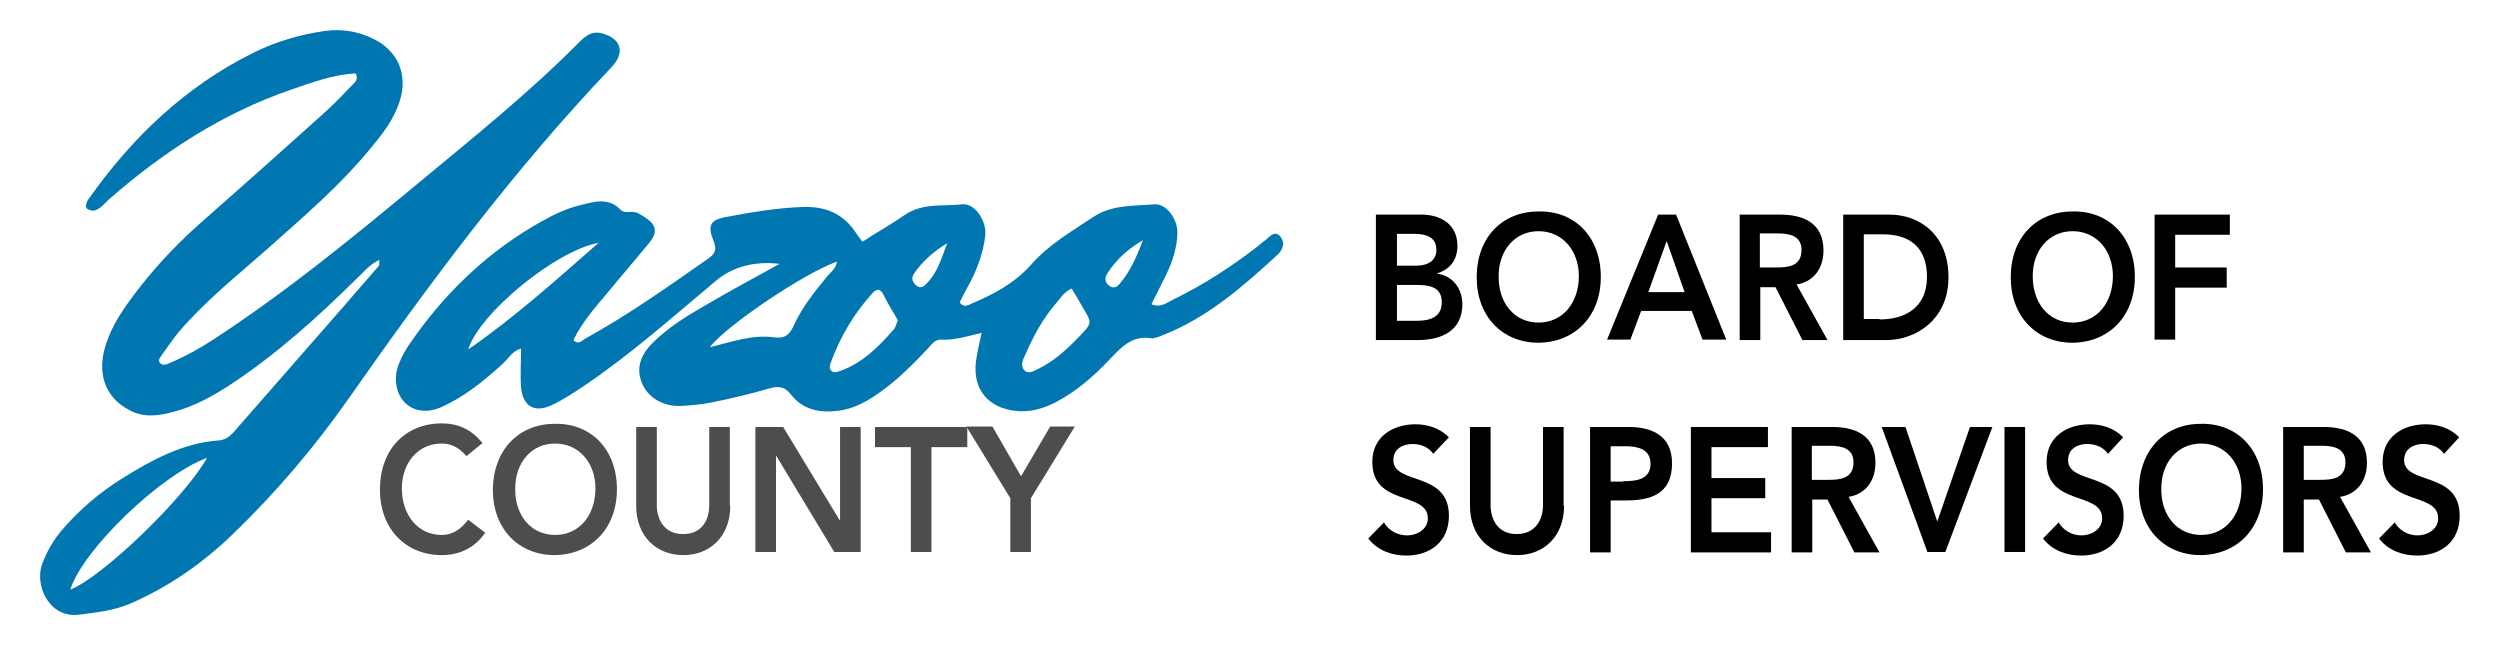 <?xml version="1.0" encoding="utf-8"?>
<!-- Generator: Adobe Illustrator 26.0.0, SVG Export Plug-In . SVG Version: 6.00 Build 0)  -->
<svg version="1.1" id="Layer_1" xmlns="http://www.w3.org/2000/svg" xmlns:xlink="http://www.w3.org/1999/xlink" x="0px" y="0px"
	 viewBox="0 0 558 144" style="enable-background:new 0 0 558 144;" xml:space="preserve">
<style type="text/css">
	.st0{fill:#0077B1;}
	.st1{fill:#4D4D4D;}
</style>
<g>
	<g>
		<path class="st0" d="M79.4,16.4c-5,0.2-9.7,2-14.4,3.6c-15.4,5.3-28.7,14-40.8,24.6c-1,0.9-1.8,2.1-3.2,2.4
			c-0.4,0.1-1-0.1-1.4-0.3c-0.5-0.3-0.5-0.9-0.3-1.3c0.1-0.5,0.4-0.9,0.7-1.3c9.6-13.5,21.3-24.7,36.3-32.2c5.2-2.6,10.6-4.2,16.3-5
			C76.4,6.4,80,7,83.4,8.7c5.5,2.7,7.7,8.1,5.8,13.9c-1.2,3.8-3.5,6.9-6,9.9c-7,8.7-15.5,15.9-23.8,23.3
			c-6.7,5.9-13.7,11.5-19.5,18.3c-1.4,1.7-2.6,3.5-3.9,5.3c-0.3,0.5-0.9,1.1-0.2,1.7c0.6,0.5,1.3,0.3,1.9,0c3.6-1.5,7-3.4,10.2-5.5
			C63.8,65.2,78.5,53.2,93.2,41c12.3-10.2,24.8-20.2,36.1-31.6c1.4-1.4,2.8-2.5,4.9-2c4.4,1.1,5.5,4.3,2.2,7.7
			C114.7,37.9,96,63,78,88.7c-7.7,11-16.2,21-25.8,30.3c-6.8,6.6-14.5,12-23.3,15.8c-3.6,1.5-7.4,1.9-11.3,2.4
			c-6.7,0.8-9.9-6.6-8.2-11.3c1.1-2.9,2.6-5.5,4.6-7.8c3.9-4.5,8.4-8.3,13.4-11.4c6.6-4.1,13.4-7.8,21.4-8.4
			c1.5-0.1,2.5-0.9,3.4-1.9C63,84,73.8,71.8,84.5,59.4c0.2-0.2,0.1-0.6,0.2-1.4c-2.2,1-3.5,2.7-5,4.1C70.9,70.8,61.8,79,51.5,85.8
			c-4,2.6-8.1,4.9-12.7,6.1c-3.3,0.9-6.6,1.4-9.8-0.3c-5.6-2.8-7.6-8.5-5.2-15.2c1-2.9,2.5-5.5,4.2-8c4.8-6.8,10.3-12.9,16.5-18.4
			c9.1-8,18.2-16.1,27.2-24.2c2.4-2.1,4.6-4.4,6.8-6.7C79.1,18.5,80.1,17.8,79.4,16.4z M15.7,131.6c7.2-2.8,25.7-20.7,30.5-29.4
			C35.8,106,18.4,122.8,15.7,131.6z"/>
		<path class="st0" d="M192.6,53.9c3-2,6.3-3.8,9.3-5.9c4.1-2.8,8.6-1.9,12.9-2.4c2.8-0.3,5.5,3.8,5.1,7c-0.4,3.7-1.7,7.2-3.4,10.5
			c-0.8,1.5-1.6,2.9-2.3,4.4c1,1.3,1.9,0.6,2.8,0.2c5-2.1,9.6-4.6,13.3-8.8c3.8-4.3,8.8-7.2,13.6-10.4c4.4-2.9,9.1-2.5,13.8-2.9
			c2.6-0.2,5.2,3.3,5.1,6.5c-0.1,3.2-1.1,6.3-2.5,9.2c-1.1,2.2-2.2,4.4-3.3,6.6c2.1,0.9,3.5-0.4,5-1.1c6.5-3.2,12.6-7.1,18.3-11.5
			c0.7-0.5,1.3-1.1,2-1.6c1-0.7,2.1-2.4,3.4-1c1.1,1.2,0.8,2.9-0.5,4.1c-7.8,7.2-15.8,14.2-25.9,18.1c-0.8,0.3-1.7,0.7-2.4,0.6
			c-4.3-0.7-6.7,2.1-9.3,4.8c-3.5,3.7-7.3,7-11.8,9.4c-2.9,1.5-5.9,2.4-9.2,2c-6-0.7-9.4-4.7-8.8-10.7c0.2-2.1,0.8-4.2,1.3-6.7
			c-3.1,0.7-6,1.7-9,1.5c-1.5-0.1-2.3,1.3-3.2,2.2c-3.1,3.3-6.3,6.5-10,9.2c-3,2.2-6.2,4.1-10,4.5c-4.1,0.5-7.8-0.3-10.4-3.7
			c-1.5-1.9-3-1.8-4.8-1.3c-4.4,1.3-8.8,2.3-13.2,3.2c-2.2,0.4-4.3,0.6-6.5,0.7c-4,0.2-7.5-1.9-8.8-5.3c-1.3-3.4,0-6.3,2.4-8.7
			c3.4-3.4,7.4-5.9,11.4-8.2c5.5-3.2,11.1-6.3,17-9.5c-5.5-0.7-10.5,0.7-14,3.6c-9.7,8.1-19.1,16.5-29.6,23.6
			c-2.4,1.6-4.8,3.2-7.4,4.4c-3.8,1.7-6.3,0.1-6.7-4c-0.2-2.8,0-5.7,0-8.7c-1.9,0.5-2.8,2.2-4.1,3.4c-4.3,3.9-8.7,7.5-14,9.8
			c-5.5,2.3-10.3-1.3-9.8-7.3c0.1-1,0.4-2,0.8-2.9c0.6-1.4,1.3-2.7,2.2-4c7.8-11.4,17.6-20.8,29.7-27.5c2.7-1.5,5.4-2.8,8.4-3.5
			c3.1-0.8,6.3-1.8,9,1c0.7,0.7,1.5,0.5,2.4,0.5c1.3-0.1,2.2,0.7,3.2,1.3c2.4,1.6,2.7,3.2,0.9,5.5c-3.2,3.9-6.5,7.7-9.7,11.6
			c-2.7,3.2-5.5,6.4-7.3,10.2c1.1,1.2,1.9,0.1,2.6-0.3c9.6-5.3,18.5-11.6,27.5-17.9c1.7-1.2,1.9-2.2,1.1-4.1
			c-1.3-3.2-0.6-4.5,2.5-5.1c5.8-1.1,11.6-2.1,17.5-2.3c5.2-0.2,9.2,1.6,12,6c0.4,0.6,0.8,1.1,1.2,1.6
			C192.1,53.7,192.3,53.8,192.6,53.9z M186.8,58.4c-7.2,2.5-24.6,14.2-28.4,19.1c5-1.2,9.6-2.9,14.5-2.2c2.3,0.3,3.3-0.6,4.2-2.5
			c1.9-4.2,4.7-7.7,7.6-11.2C185.5,60.7,186.6,59.9,186.8,58.4z M239.2,64.4c-1.8,0.8-2.5,2.2-3.5,3.3c-3,3.5-5.1,7.4-6.9,11.6
			c-0.5,1-1.1,2.3-0.2,3.3c1,1.1,2.2,0.1,3.2-0.3c3.5-1.7,6.3-4.3,9-7.1c3-3.1,3-3.1,0.8-6.7C240.9,67.2,240.1,65.9,239.2,64.4z
			 M200.4,71.5c-1.1-2-2.3-3.8-3.2-5.7c-0.8-1.6-1.7-1.3-2.6-0.2c-4.1,4.5-7.1,9.7-9.2,15.4c-0.2,0.6-0.4,1.3,0.2,1.8
			c0.6,0.5,1.3,0.2,1.9,0c5.1-1.8,8.7-5.5,12.1-9.4C200,72.8,200.1,72.1,200.4,71.5z M133.6,54.2c-9.5,1.7-26.6,15.7-29.1,23.8
			C114.9,70.8,123.9,62.7,133.6,54.2z M255.1,53.6c-3.7,2.2-6,4.5-7.8,7.2c-0.8,1.1-0.8,2.2,0.3,3c1.1,0.8,1.9,0.1,2.5-0.7
			C252.2,60.6,253.6,57.6,255.1,53.6z M211.4,54.3c-3,1.8-5.5,4-7.4,6.8c-0.7,1-0.3,1.9,0.5,2.6c1,0.9,1.9,0.1,2.5-0.6
			C209.3,60.7,210.2,57.5,211.4,54.3z"/>
	</g>
	<g>
		<path class="st1" d="M104.1,101.8c-1.9-2.2-3.7-2.8-5.5-2.8c-5.4,0-8.9,4.4-8.9,10c0,6,3.6,10.4,8.9,10.4c2.1,0,4.1-1,5.9-3.4
			l3.8,2.9c-2.4,3.5-5.9,5-9.7,5c-8,0-13.8-5.8-13.8-14.6c0-9,5.7-14.8,13.8-14.8c3.5,0,6.5,1.2,9.1,4.4L104.1,101.8z"/>
		<path class="st1" d="M123.8,94.6c8.1-0.2,13.9,5.7,13.9,14.6c0,8.7-5.7,14.6-13.9,14.7c-8,0-13.8-5.8-13.8-14.6
			C110.1,100.4,115.8,94.6,123.8,94.6z M123.9,119.4c5.4,0,9-4.4,9-10.4c0-5.6-3.6-10-9-10c-5.4,0-8.9,4.4-8.9,10
			C114.9,115,118.5,119.4,123.9,119.4z"/>
		<path class="st1" d="M163,112.9c0,6.8-4.5,11-10.5,11c-6,0-10.5-4.2-10.5-11V95.3h4.6v17.5c0,2.8,1.4,6.4,5.9,6.4
			c4.5,0,5.8-3.6,5.8-6.4V95.3h4.6V112.9z"/>
		<path class="st1" d="M168.7,95.3h6.1l12.6,20.8h0.1V95.3h4.6v27.9h-5.9l-12.9-21.4h-0.1v21.4h-4.6V95.3z"/>
		<path class="st1" d="M203.3,99.8h-8v-4.5h20.6v4.5h-8v23.4h-4.6V99.8z"/>
		<path class="st1" d="M225.5,111.2l-9.8-16h5.8l6.4,11.1l6.5-11.1h5.5l-9.8,16v12h-4.6V111.2z"/>
	</g>
	<g>
		<path d="M307.1,47.9h10.2c3.9,0,8,1.9,8,7c0,3.2-1.8,5.3-4.5,6.1v0.1c3.3,0.4,5.6,3.2,5.6,6.8c0,6.1-4.9,8-9.9,8h-9.4V47.9z
			 M311.8,59.3h4.2c3.1,0,4.6-1.4,4.6-3.5c0-2.4-1.5-3.6-5-3.6h-3.8V59.3z M311.8,71.6h4.3c2.4,0,5.7-0.4,5.7-4.1
			c0-2.9-1.8-3.9-5.5-3.9h-4.5V71.6z"/>
		<path d="M343.4,47.2c8.1-0.2,13.9,5.7,13.9,14.6c0,8.7-5.7,14.6-13.9,14.7c-8,0-13.8-5.8-13.8-14.6
			C329.6,53,335.3,47.2,343.4,47.2z M343.4,72c5.4,0,9-4.4,9-10.4c0-5.6-3.6-10-9-10c-5.4,0-8.9,4.4-8.9,10
			C334.4,67.6,338,72,343.4,72z"/>
		<path d="M370.1,47.9h4l11.2,27.9H380l-2.4-6.4h-11.3l-2.4,6.4h-5.2L370.1,47.9z M376,65.2l-4-11.4l-4.1,11.4H376z"/>
		<path d="M388.2,47.9h9.1c5,0,9.7,1.7,9.7,8c0,4-2.2,7-6,7.6l6.9,12.4h-5.6l-6-11.8h-3.4v11.8h-4.6V47.9z M396.4,59.7
			c2.6,0,5.7-0.2,5.7-3.9c0-3.3-2.9-3.7-5.3-3.7h-4v7.6H396.4z"/>
		<path d="M411.4,47.9h10.3c6.8,0,13.2,4.5,13.2,14c0,9.6-7.5,14-13.8,14h-9.7V47.9z M419.5,71.3c5.8,0,10.6-2.7,10.6-9.5
			s-4.1-9.5-9.8-9.5H416v18.9H419.5z"/>
		<path d="M462.6,47.2c8.1-0.2,13.9,5.7,13.9,14.6c0,8.7-5.7,14.6-13.9,14.7c-8,0-13.8-5.8-13.8-14.6
			C448.8,53,454.5,47.2,462.6,47.2z M462.6,72c5.4,0,9-4.4,9-10.4c0-5.6-3.6-10-9-10c-5.4,0-8.9,4.4-8.9,10
			C453.7,67.6,457.2,72,462.6,72z"/>
		<path d="M480.9,47.9h16.8v4.5h-12.2v7.3H497v4.5h-11.5v11.6h-4.6V47.9z"/>
		<path d="M319.9,101.3c-1-1.5-2.8-2.2-4.6-2.2c-2.1,0-4.3,1-4.3,3.6c0,5.6,12.4,2.4,12.4,12.4c0,6-4.4,8.9-9.5,8.9
			c-3.2,0-6.4-1.1-8.5-3.8l3.5-3.6c1.1,1.9,3.1,2.9,5.2,2.9c2.1,0,4.6-1.3,4.6-3.8c0-6.1-12.4-2.6-12.4-12.6c0-5.8,4.8-8.4,9.6-8.4
			c2.7,0,5.4,0.8,7.5,2.9L319.9,101.3z"/>
		<path d="M349.1,112.9c0,6.8-4.5,11-10.5,11c-6,0-10.5-4.2-10.5-11V95.3h4.6v17.5c0,2.8,1.4,6.4,5.8,6.4c4.5,0,5.9-3.6,5.9-6.4
			V95.3h4.6V112.9z"/>
		<path d="M354.8,95.3h8.8c5,0,9.6,1.9,9.6,8.1c0,7-4.9,8.3-10.4,8.3h-3.3v11.6h-4.6V95.3z M362.3,107.4c2.6,0,6.1-0.2,6.1-3.9
			c0-3.4-3.1-3.9-5.6-3.9h-3.3v7.9H362.3z"/>
		<path d="M377.3,95.3h17.3v4.5h-12.6v6.9h12v4.5h-12v7.6h13.3v4.5h-17.9V95.3z"/>
		<path d="M399.8,95.3h9.1c5,0,9.7,1.7,9.7,8c0,4-2.2,7-6,7.6l6.9,12.4h-5.6l-6-11.8h-3.4v11.8h-4.6V95.3z M408,107.1
			c2.6,0,5.7-0.2,5.7-3.9c0-3.3-2.9-3.7-5.3-3.7h-4v7.6H408z"/>
		<path d="M420,95.3h5.3l7.1,21.1l7.3-21.1h5l-10.5,27.9h-4L420,95.3z"/>
		<path d="M447.4,95.3h4.6v27.9h-4.6V95.3z"/>
		<path d="M470.5,101.3c-1-1.5-2.8-2.2-4.6-2.2c-2.1,0-4.3,1-4.3,3.6c0,5.6,12.4,2.4,12.4,12.4c0,6-4.4,8.9-9.5,8.9
			c-3.2,0-6.4-1.1-8.5-3.8l3.5-3.6c1.1,1.9,3.1,2.9,5.1,2.9c2.1,0,4.6-1.3,4.6-3.8c0-6.1-12.4-2.6-12.4-12.6c0-5.8,4.8-8.4,9.6-8.4
			c2.7,0,5.4,0.8,7.5,2.9L470.5,101.3z"/>
		<path d="M491.2,94.6c8.1-0.2,13.9,5.7,13.9,14.6c0,8.7-5.7,14.6-13.9,14.7c-8,0-13.8-5.8-13.8-14.6
			C477.5,100.4,483.2,94.6,491.2,94.6z M491.3,119.4c5.4,0,9-4.4,9-10.4c0-5.6-3.6-10-9-10c-5.4,0-8.9,4.4-8.9,10
			C482.3,115,485.9,119.4,491.3,119.4z"/>
		<path d="M509.5,95.3h9.1c5,0,9.7,1.7,9.7,8c0,4-2.2,7-6,7.6l6.9,12.4h-5.6l-6-11.8h-3.4v11.8h-4.6V95.3z M517.8,107.1
			c2.6,0,5.7-0.2,5.7-3.9c0-3.3-2.9-3.7-5.3-3.7h-4v7.6H517.8z"/>
		<path d="M545.5,101.3c-1-1.5-2.8-2.2-4.6-2.2c-2.1,0-4.3,1-4.3,3.6c0,5.6,12.4,2.4,12.4,12.4c0,6-4.4,8.9-9.5,8.9
			c-3.2,0-6.4-1.1-8.5-3.8l3.5-3.6c1.1,1.9,3.1,2.9,5.1,2.9c2.1,0,4.6-1.3,4.6-3.8c0-6.1-12.4-2.6-12.4-12.6c0-5.8,4.8-8.4,9.6-8.4
			c2.7,0,5.4,0.8,7.5,2.9L545.5,101.3z"/>
	</g>
</g>
</svg>
